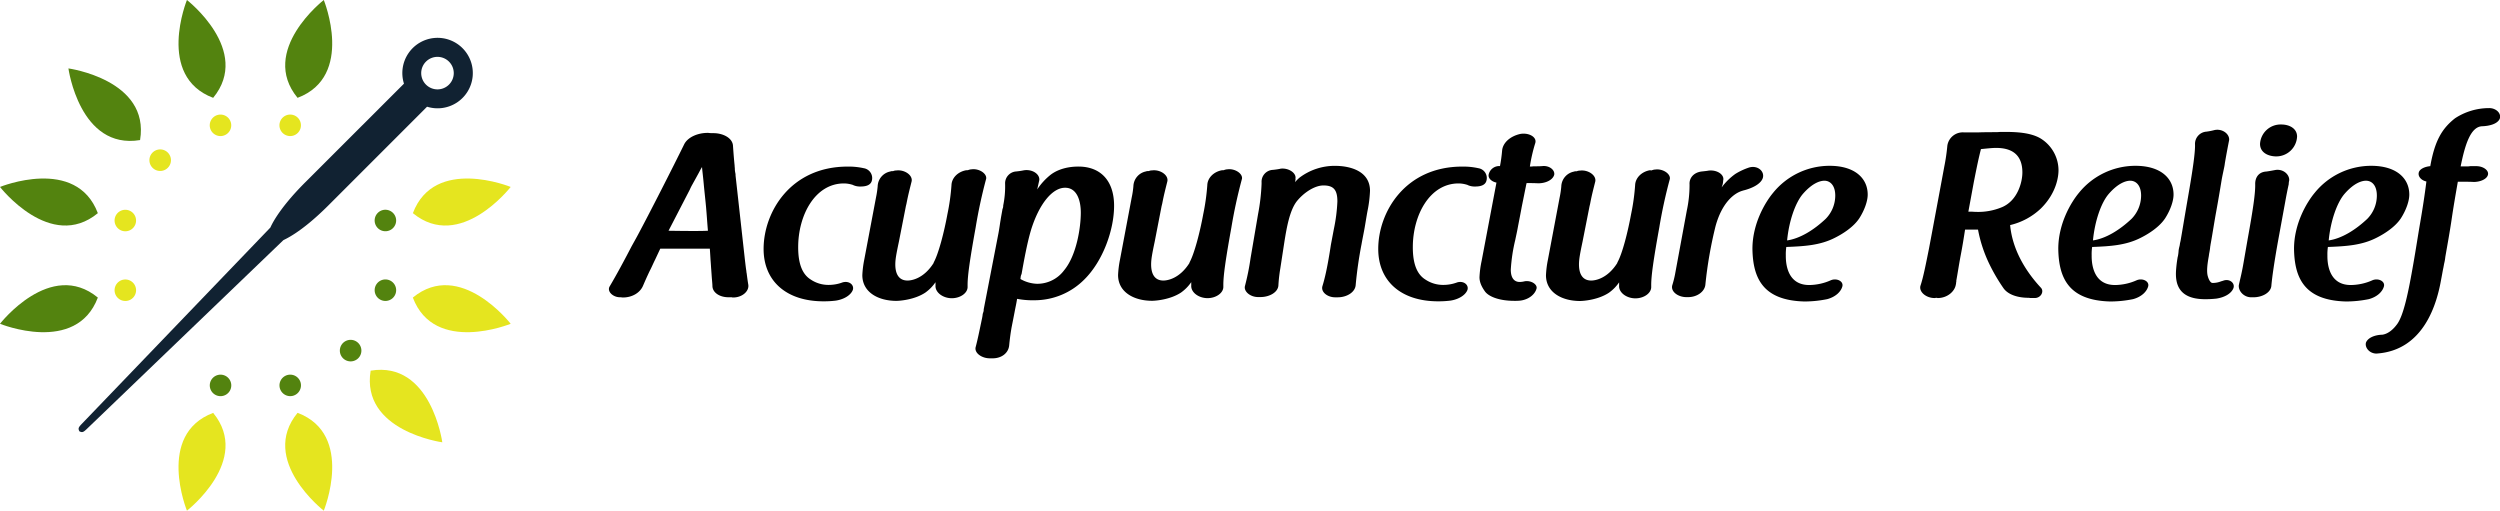 <svg id="Layer_1" data-name="Layer 1" xmlns="http://www.w3.org/2000/svg" viewBox="0 0 983.99 201.02"><defs><style>.cls-1{fill:#112232;}.cls-1,.cls-2,.cls-3{fill-rule:evenodd;}.cls-2{fill:#e5e51f;}.cls-3{fill:#53830f;}</style></defs><path d="M293.13,101.69c.19,1.67.37,3.25.56,4.55.09.37.09,1,.19,1.3.27,2.13.46,3.44.65,4.55.37,2.6-2.51,5.11-6.23,5L288,117h-1c-3.62.09-6.5-1.76-6.59-4.36,0-.56-.1-1.67-.19-2.7s-.18-2.5-.28-3.81c-.09-1.11-.18-2.78-.28-3.9-.09-1.58-.18-3-.27-4.36H259.88l-2,4.27c-.75,1.49-1.4,3.07-2.14,4.46-1.11,2.32-2,4.37-2.6,5.76-1.11,2.78-4.27,4.83-8.27,4.73A2.9,2.9,0,0,0,244,117c-2.69,0-5.11-2.23-4.09-4.18,2.7-4.55,5.85-10.4,8.64-15.79L250.78,93c4.64-8.64,13.93-26.85,18.57-36.32,1.49-2.79,5.48-4.46,9.48-4.37a12.74,12.74,0,0,0,1.95.1c3.81,0,7.43,1.86,7.71,4.83.18,2.6.37,5.2.65,7.89,0,.47.09.93.09,1.4s.09,1.11.19,1.57.09.65.09,1Zm-30-10.87c5.57.09,7.9.09,9.85.09,2.23,0,3.53,0,5.66-.09-.28-3.07-.46-6.22-.74-9.29s-.65-6.22-.93-9.29-.56-5.1-.65-6.41v-.09c-.09.09-.09.19-.18.28-.56.93-1,1.86-1.58,2.88-.75,1.39-1.49,2.69-2.05,3.72a21.1,21.1,0,0,0-1,2Z"/><path d="M340,66.21a3.93,3.93,0,0,1,3.06,5.2c-.56,1.48-2.23,2-4.27,2a6.64,6.64,0,0,1-3-.56h.09a11.58,11.58,0,0,0-3.72-.65c-11.33,0-18,12.45-18,25.08,0,4.55.74,10.13,4.92,12.73a12.44,12.44,0,0,0,7,2.13,15.67,15.67,0,0,0,5.58-1c2.69-.74,4.64,1.12,4,3-.84,2.14-3.62,3.72-6.69,4.18a37.76,37.76,0,0,1-4.83.28c-14.67,0-23.59-8-23.59-20.62,0-14.49,10.59-32.41,33.07-32.41A27.32,27.32,0,0,1,340,66.21Z"/><path d="M353.79,95.19c-1,4.73-1.4,6.87-1.4,8.91,0,3.44,1.21,6.32,4.83,6.32,1.58,0,6.41-.75,10.31-7h-.09c1.95-3.43,4.18-12.07,5.48-19.22a84,84,0,0,0,1.58-11.34c.09-2.69,2.32-5.2,5.76-5.85a1.89,1.89,0,0,0,.65-.09l-.19.19a4.18,4.18,0,0,1,1.77-.47c2.88-.37,6,1.67,5.66,3.72A196.32,196.32,0,0,0,384,89.61c-2.32,12.82-3.16,19-3.16,22.48v.74c.1,2.51-2.87,4.55-6.22,4.55-3.53,0-6.59-2.32-6.41-5v-1.3a16.42,16.42,0,0,1-4,4.08c-4.18,2.79-9.94,3.26-11.42,3.26-7.06,0-13.38-3.35-13.38-10.13a40.12,40.12,0,0,1,.74-6l4.65-24.61a37.36,37.36,0,0,0,.65-4.36,6.13,6.13,0,0,1,5.2-5.86h-.19a2.69,2.69,0,0,1,.93-.09c.09,0,.37-.09.47-.09h-.19a4.2,4.2,0,0,1,1.21-.19c3.16-.37,6.41,1.86,5.94,4.27-.93,3.72-1.39,5.48-2,8.64-.09.47-.28,1.12-.37,1.67Z"/><path d="M438.5,81c0,9.48-4.37,21.74-11.71,29a27.61,27.61,0,0,1-19.69,8.18,32.23,32.23,0,0,1-6.78-.56c-.28,1.86-.65,3.44-1,5.29s-.74,3.81-1.11,5.67c-.56,3.06-.84,5.67-1,7.34-.27,3-3,5.29-7,5.11h-.65c-3.07,0-6-2-5.58-4.28.75-2.78,1.49-6.41,2.23-9.94.19-1,.47-2,.56-3.06a3.91,3.91,0,0,1,.28-.93c.09-.28.09-.65.19-.93l-.1.09L393,91.75c.38-2,.56-3.62.84-5.2.19-1.3.46-2.6.74-4.28a3,3,0,0,0,.28-1.39,37.43,37.43,0,0,0,.74-8.82,4.69,4.69,0,0,1,4.09-4.55,27.76,27.76,0,0,0,3.25-.47c3.25-.55,6.32,1.4,6.13,3.81-.28,1.3-.55,2.51-.83,3.72a24.76,24.76,0,0,1,5.38-5.86c1.12-.83,4.55-3.15,10.87-3.15C433,65.56,438.5,70.94,438.5,81Zm-32.7,9.57c-1.58,5.2-3,13.28-3.71,17.28a3.63,3.63,0,0,0-.38,1.85h-.27a13.91,13.91,0,0,0,6.78,2,13.14,13.14,0,0,0,10.59-5.29c5-6,6.59-17.09,6.59-22.66,0-5.3-1.77-9.85-6.13-9.85C414.35,73.82,409.05,80.05,405.8,90.54Z"/><path d="M454.47,95.19c-1,4.73-1.39,6.87-1.39,8.91,0,3.44,1.21,6.32,4.83,6.32,1.58,0,6.41-.75,10.31-7h-.09c1.95-3.43,4.18-12.07,5.48-19.22a85.65,85.65,0,0,0,1.58-11.34c.09-2.69,2.32-5.2,5.75-5.85a1.83,1.83,0,0,0,.65-.09l-.18.19a4.14,4.14,0,0,1,1.76-.47c2.88-.37,6,1.67,5.67,3.72a196.32,196.32,0,0,0-4.18,19.22c-2.32,12.82-3.16,19-3.16,22.48v.74c.09,2.51-2.88,4.55-6.22,4.55-3.53,0-6.6-2.32-6.41-5v-1.3a16.59,16.59,0,0,1-4,4.08c-4.18,2.79-9.94,3.26-11.43,3.26-7.06,0-13.37-3.35-13.37-10.13a38.77,38.77,0,0,1,.74-6l4.64-24.61a33.49,33.49,0,0,0,.65-4.36,6.14,6.14,0,0,1,5.21-5.86h-.19a2.69,2.69,0,0,1,.93-.09c.09,0,.37-.09.46-.09h-.18a4.18,4.18,0,0,1,1.2-.19c3.16-.37,6.41,1.86,5.95,4.27-.93,3.72-1.39,5.48-2,8.64-.1.47-.28,1.12-.38,1.67Z"/><path d="M495.16,84.32a79.12,79.12,0,0,0,1.39-12v-.56A4.67,4.67,0,0,1,501,66.86c.93-.1,1.67-.19,2.6-.37.09,0,.37-.1.46-.1,3-.37,6.13,1.58,5.85,3.81-.18,1.11.28-.84-.18,1.49a15.42,15.42,0,0,1,1.76-1.77,22.92,22.92,0,0,1,14-4.64c5.85,0,13.74,2,13.74,9.84a49,49,0,0,1-1,8c-.37,2-.74,4.37-1.11,6.5s-.84,4.27-1.21,6.41a162.62,162.62,0,0,0-2.32,16.16c-.19,2.79-3.44,4.83-7.06,4.83h-.84c-3.06.09-5.85-2-5.2-4.36.93-3,2-7.43,3.35-16.35L525,90.17a65.81,65.81,0,0,0,1.39-10.87c0-4.46-1.39-6.31-5.48-6.31-3.52,0-7.8,2.88-10.49,6.22-2.88,3.72-4,10.59-4.83,15.6l-1.67,10.87a60.94,60.94,0,0,0-.75,6.69c-.18,2.69-3.53,4.55-7.05,4.55h-.75c-3.16.09-5.85-2.14-5.38-4.27a96.9,96.9,0,0,0,2.22-11Z"/><path d="M581.91,66.21a3.92,3.92,0,0,1,3.06,5.2c-.55,1.48-2.22,2-4.27,2a6.64,6.64,0,0,1-3-.56h.09a11.51,11.51,0,0,0-3.71-.65c-11.33,0-18,12.45-18,25.08,0,4.55.74,10.13,4.92,12.73a12.47,12.47,0,0,0,7,2.13,15.62,15.62,0,0,0,5.57-1c2.69-.74,4.64,1.12,4,3-.83,2.14-3.62,3.72-6.68,4.18a38,38,0,0,1-4.83.28c-14.68,0-23.59-8-23.59-20.62,0-14.49,10.58-32.41,33.06-32.41A27.25,27.25,0,0,1,581.91,66.21Z"/><path d="M602.44,65.56c.46,0,.93-.1,1.39-.1,1.21,0,2.32,0,3.25-.09,2.79-.28,5,1.58,4.65,3.44-.56,2-3.26,3.34-6.32,3.34-1.77-.09-3.25-.09-4.55-.09-.09.46-.19.74-.28,1.3-.46,2.23-1,5-1.58,7.8-.46,2.51-1,5.29-1.49,7.8-.37,2.14-.83,4.09-1.11,5.48a66.33,66.33,0,0,0-1.76,11.7c0,3.44,1.48,4.84,3.52,4.84a8.61,8.61,0,0,0,2-.28c2.5-.38,4.92,1.2,4.64,2.78-.56,2.32-3,4.37-6.32,4.83a19.43,19.43,0,0,1-2.41.1c-6.22,0-10.22-1.77-11.61-3.72s-2.14-3.71-2.14-5.57a38.56,38.56,0,0,1,.84-6.41L589,71.87c-1.86-.37-3.34-1.67-3.07-3.16a4.25,4.25,0,0,1,4.46-3.34,59.19,59.19,0,0,0,.84-6.13c.28-3,3.06-5.57,7.06-6.5,3.25-.65,6.69,1.11,6,3.53a62.42,62.42,0,0,0-2.14,9.29Z"/><path d="M622.87,95.19c-1,4.73-1.39,6.87-1.39,8.91,0,3.44,1.21,6.32,4.83,6.32,1.58,0,6.41-.75,10.31-7h-.09c2-3.43,4.17-12.07,5.48-19.22a83.47,83.47,0,0,0,1.57-11.34c.1-2.69,2.33-5.2,5.76-5.85A1.83,1.83,0,0,0,650,67l-.18.19a4.14,4.14,0,0,1,1.76-.47c2.88-.37,6,1.67,5.67,3.72a193.39,193.39,0,0,0-4.18,19.22c-2.32,12.82-3.16,19-3.16,22.48v.74c.09,2.51-2.88,4.55-6.22,4.55-3.53,0-6.6-2.32-6.41-5v-1.3a16.46,16.46,0,0,1-4,4.08c-4.18,2.79-9.93,3.26-11.42,3.26-7.06,0-13.37-3.35-13.37-10.13a38.77,38.77,0,0,1,.74-6l4.64-24.61a35.32,35.32,0,0,0,.65-4.36,6.14,6.14,0,0,1,5.2-5.86h-.18a2.66,2.66,0,0,1,.93-.09c.09,0,.37-.09.46-.09h-.18a4.12,4.12,0,0,1,1.2-.19c3.16-.37,6.41,1.86,5.95,4.27-.93,3.72-1.4,5.48-2,8.64-.09.47-.27,1.12-.37,1.67Z"/><path d="M663.93,82.83A47.82,47.82,0,0,0,665,72.62c-.18-2.33,1.39-4.65,4.65-5.11.92-.1,1.76-.19,2.41-.28H672c3.34-.65,6.5,1.21,6.31,3.43-.09.28-.09,1.21-.28,1.86-.09.47-.27.75-.37,1.21a24.19,24.19,0,0,1,5.39-5.29,25.55,25.55,0,0,1,5.39-2.51c3.43-1,6.22,1.58,5.38,4.18-.83,2.41-4.36,4.08-7.89,4.92H686c-3.53.93-8.26,4.83-10.77,14a163.34,163.34,0,0,0-4,23c-.27,2.79-3.34,5-7,4.92h-.47c-3.25,0-6.22-2.13-5.57-4.64a38.69,38.69,0,0,0,1.12-4.46Z"/><path d="M712.23,112.18a21.28,21.28,0,0,0,8.35-1.86c2.33-1,5.11.38,4.56,2.42s-2.6,4.09-5.95,5a44.64,44.64,0,0,1-9.1.92c-16.16-.46-20.16-9.1-20.34-20.71,0-9.94,5-18.3,8.17-22.1a28.64,28.64,0,0,1,22.2-10.59c9.94,0,15,4.92,15,11.33,0,2.6-1.3,6.22-3.34,9.38-2.23,3.34-6.32,6-9.57,7.62-5.85,3-12.07,3.34-19.13,3.62a20,20,0,0,0-.19,3.34C702.84,105,704.14,112.28,712.23,112.18ZM703.4,94.63c5.11-.75,10.5-4.09,15.14-8.45a13.09,13.09,0,0,0,3.81-9.2c0-4-2-5.85-4.27-5.85-1.4,0-4.55.65-8.55,5.29C706.65,79.86,704.14,86.92,703.4,94.63Z"/><path d="M803.25,82.09a26.31,26.31,0,0,1-12.07,6.5c.83,9.1,5.57,17.65,12.16,24.71,1.3,1.48-.09,4.08-2.6,4h-1.58c-.18,0-.46-.09-.74-.09-4,0-8.08-1.12-9.94-3.9a70.28,70.28,0,0,1-5.29-9,53.76,53.76,0,0,1-4.65-13.93h-5.1c-.47,3.06-1,6.4-1.68,9.93s-1.2,7.06-1.76,10.13v.37a3.72,3.72,0,0,1-.09.46,2.46,2.46,0,0,1-.1.75c-.46,2.78-3.43,5.29-7.15,5.29a2,2,0,0,0-.56-.09l-.65.09c-3.34,0-6.22-2.41-5.57-4.83,1.12-3.25,2.23-9,3.35-14.58.65-3.44,1.3-6.87,1.95-10.4,1.39-7.43,2.78-14.86,4.08-21.92a76.12,76.12,0,0,0,1.21-8.27,6.13,6.13,0,0,1,6.5-5.2h5.76c2.32-.09,5.67-.09,6.87-.09.75,0,1.49-.1,2-.1H789c4.27,0,10.21.19,14.21,2.6A14.77,14.77,0,0,1,810.22,67C810.22,69.09,809.66,75.77,803.25,82.09ZM774.74,83.3h.92c.66,0,1.31.09,2,.09A24.23,24.23,0,0,0,788,81.53c6.13-2.6,8-9.84,8-13.65,0-7.43-4.65-9.66-10.31-9.66-1.58,0-3.07.18-6,.46-.93,3.72-1.39,5.85-2.79,12.91Z"/><path d="M832.6,112.18a21.33,21.33,0,0,0,8.36-1.86c2.32-1,5.11.38,4.55,2.42s-2.6,4.09-5.94,5a44.64,44.64,0,0,1-9.1.92c-16.16-.46-20.16-9.1-20.34-20.71,0-9.94,5-18.3,8.17-22.1a28.64,28.64,0,0,1,22.2-10.59c9.94,0,15,4.92,15,11.33,0,2.6-1.3,6.22-3.34,9.38-2.23,3.34-6.32,6-9.57,7.62-5.85,3-12.07,3.34-19.13,3.62a18.9,18.9,0,0,0-.19,3.34C823.22,105,824.52,112.28,832.6,112.18Zm-8.82-17.55c5.11-.75,10.49-4.09,15.14-8.45a13.13,13.13,0,0,0,3.81-9.2c0-4-2-5.85-4.28-5.85-1.39,0-4.55.65-8.54,5.29C827,79.86,824.52,86.92,823.78,94.63Z"/><path d="M867.62,117.76c-10.4-.1-11.42-6.41-11.15-11.15a50.43,50.43,0,0,1,.66-5.48c0-.09.09-.19.09-.28a17.25,17.25,0,0,0,.28-2.32,14,14,0,0,1,.28-1.39A5.86,5.86,0,0,0,858,96c.09-.56.28-1.11.37-1.86.37-2,1-6,3.07-18,1.67-9.65,2.6-16.25,2.51-19.22a4.85,4.85,0,0,1,4.55-5.11,24.92,24.92,0,0,0,2.88-.56c3.15-.83,6.22,1.4,6,3.9-.46,2.33-1,5.11-1.67,9a18.89,18.89,0,0,1-.37,2.14c-.28,1.39-.65,3-.93,4.64-.65,4-1.39,8.36-2.14,12.45s-1.39,8.36-2.13,12.45c-.09.37-.09.74-.19,1.11a25.49,25.49,0,0,1-.46,3c0,.19-.09.56-.09.74-.56,3.07-1,6.23-.38,8.18,0,0,.65,2.41,1.77,2.51a8.84,8.84,0,0,0,3.44-.65,8.94,8.94,0,0,0,.92-.28c2.42-.84,4.65,1,3.91,3-.84,2.14-3.53,3.62-6.69,4.09A39.5,39.5,0,0,1,867.62,117.76Z"/><path d="M896.69,94.54c-1.67,9.28-2.41,14.76-2.69,17.92-.19,2.69-3.53,4.55-7.06,4.55h-.74c-3,.09-5.3-2.51-5-4.83a3.79,3.79,0,0,0,.1-.46c.46-2,1.11-4.55,1.76-8.36l1.58-9.1c2.23-12.26,3.06-18.3,3-21.64-.09-2.23.93-4.93,4.46-5.11,1.3-.19,2.23-.37,3.25-.56,3.16-.65,5.85,1.67,5.67,4.09a6.72,6.72,0,0,0-.19,1.48c-.37,1.67-.84,3.9-1.39,7Zm7.43-40.78a8.2,8.2,0,0,1-8.17,7.8c-3.16,0-6.41-1.48-6.41-4.92A8.1,8.1,0,0,1,897.9,49C901.15,49,904.12,50.6,904.12,53.76Z"/><path d="M925.39,112.18a21.33,21.33,0,0,0,8.36-1.86c2.32-1,5.11.38,4.55,2.42s-2.6,4.09-5.94,5a44.64,44.64,0,0,1-9.1.92c-16.16-.46-20.16-9.1-20.34-20.71,0-9.94,5-18.3,8.17-22.1a28.64,28.64,0,0,1,22.2-10.59c9.94,0,15,4.92,15,11.33,0,2.6-1.3,6.22-3.34,9.38-2.23,3.34-6.32,6-9.57,7.62-5.85,3-12.07,3.34-19.13,3.62a20,20,0,0,0-.19,3.34C916,105,917.31,112.28,925.39,112.18Zm-8.82-17.55c5.11-.75,10.5-4.09,15.14-8.45a13.09,13.09,0,0,0,3.81-9.2c0-4-1.95-5.85-4.28-5.85-1.39,0-4.55.65-8.54,5.29C919.82,79.86,917.31,86.92,916.57,94.63Z"/><path d="M952,68c.28-1.48,2.41-2.41,4.55-2.6,1.76-9.94,4.55-14.77,9.75-18.85a24.46,24.46,0,0,1,13.28-4c2.88-.09,5.11,2.14,4.28,4.27-1,2.05-4.18,2.79-7,2.88-4.55.28-6.69,7.53-8.36,15.79h2.88c.37,0,.74-.09,1-.09h2.32c2.61,0,4.93,1.58,4.56,3.34s-3,2.88-5.67,2.88c-1.21-.09-4-.09-5-.09h-1.2c-.84,4.83-1.67,9.57-2.42,14.68s-1.67,10.12-2.51,14.95a17.28,17.28,0,0,1-.37,2.23c-.18.74-.28,1.58-.46,2.32-.28,1.39-.56,3.07-.84,4.46-1.58,8.92-6.59,27.86-25.54,29-2.79-.1-4.55-2.51-4-4.37.83-2,3.71-3,6.41-3.06,2.69-.37,4.73-2.7,5.57-3.81,2.78-3.34,4.73-13,6.69-24.34.92-5.2,1.76-10.77,2.69-16.16s1.76-10.77,2.41-16C953,71,951.68,69.46,952,68Z"/><path class="cls-1" d="M106.45,89.53l-74.3,77.35c-1.23,1.3-1.5,1.72-.9,2.88,1.17.6,1.58.34,2.89-.89l77.35-74.3,0,0c.3-.29,6.57-2.53,17.77-13.73L168.09,42A13.87,13.87,0,1,0,159,32.93L120.16,71.74c-11.2,11.2-13.59,17.62-13.73,17.77l0,0Zm70.29-65.25a6.4,6.4,0,1,0,0,9,6.38,6.38,0,0,0,0-9Z"/><path class="cls-2" d="M201,73.58S181.12,99.2,162.51,83.9C171,61.34,201,73.58,201,73.58Z"/><path class="cls-2" d="M201,127.44s-30,12.24-38.51-10.32c18.61-15.3,38.51,10.32,38.51,10.32Z"/><path class="cls-2" d="M174.09,174.09s-32.14-4.42-28.2-28.2c23.78-3.94,28.2,28.2,28.2,28.2Z"/><path class="cls-2" d="M127.44,201s-25.62-19.9-10.32-38.51C139.68,171,127.44,201,127.44,201Z"/><path class="cls-2" d="M73.58,201S61.34,171,83.9,162.51C99.2,181.12,73.58,201,73.58,201Z"/><path class="cls-3" d="M0,127.44s19.9-25.62,38.51-10.32C30,139.68,0,127.44,0,127.44Z"/><path class="cls-3" d="M0,73.58S30,61.34,38.51,83.9C19.9,99.2,0,73.58,0,73.58Z"/><path class="cls-3" d="M26.93,26.93s32.14,4.42,28.2,28.2c-23.78,3.94-28.2-28.2-28.2-28.2Z"/><path class="cls-3" d="M73.58,0S99.2,19.9,83.9,38.51C61.34,30,73.58,0,73.58,0Z"/><path class="cls-3" d="M127.44,0s12.24,30-10.32,38.51C101.82,19.9,127.44,0,127.44,0Z"/><path class="cls-3" d="M85.7,155.78a4.23,4.23,0,1,1,5.19-3,4.23,4.23,0,0,1-5.19,3Z"/><path class="cls-3" d="M115.32,155.78a4.23,4.23,0,1,1,3-5.19,4.25,4.25,0,0,1-3,5.19Z"/><path class="cls-3" d="M141,141a4.24,4.24,0,1,1,0-6,4.24,4.24,0,0,1,0,6Z"/><path class="cls-3" d="M155.78,115.32a4.23,4.23,0,1,1-3-5.19,4.23,4.23,0,0,1,3,5.19Z"/><path class="cls-3" d="M155.78,85.7a4.23,4.23,0,1,1-5.19-3,4.25,4.25,0,0,1,5.19,3Z"/><path class="cls-2" d="M115.32,45.24a4.23,4.23,0,1,1-5.19,3,4.23,4.23,0,0,1,5.19-3Z"/><path class="cls-2" d="M85.7,45.24a4.23,4.23,0,1,1-3,5.19,4.24,4.24,0,0,1,3-5.19Z"/><path class="cls-2" d="M60.05,60.05a4.24,4.24,0,1,1,0,6,4.24,4.24,0,0,1,0-6Z"/><path class="cls-2" d="M45.24,85.7a4.23,4.23,0,1,1,3,5.19,4.25,4.25,0,0,1-3-5.19Z"/><path class="cls-2" d="M45.24,115.32a4.23,4.23,0,1,1,5.19,3,4.24,4.24,0,0,1-5.19-3Z"/></svg>